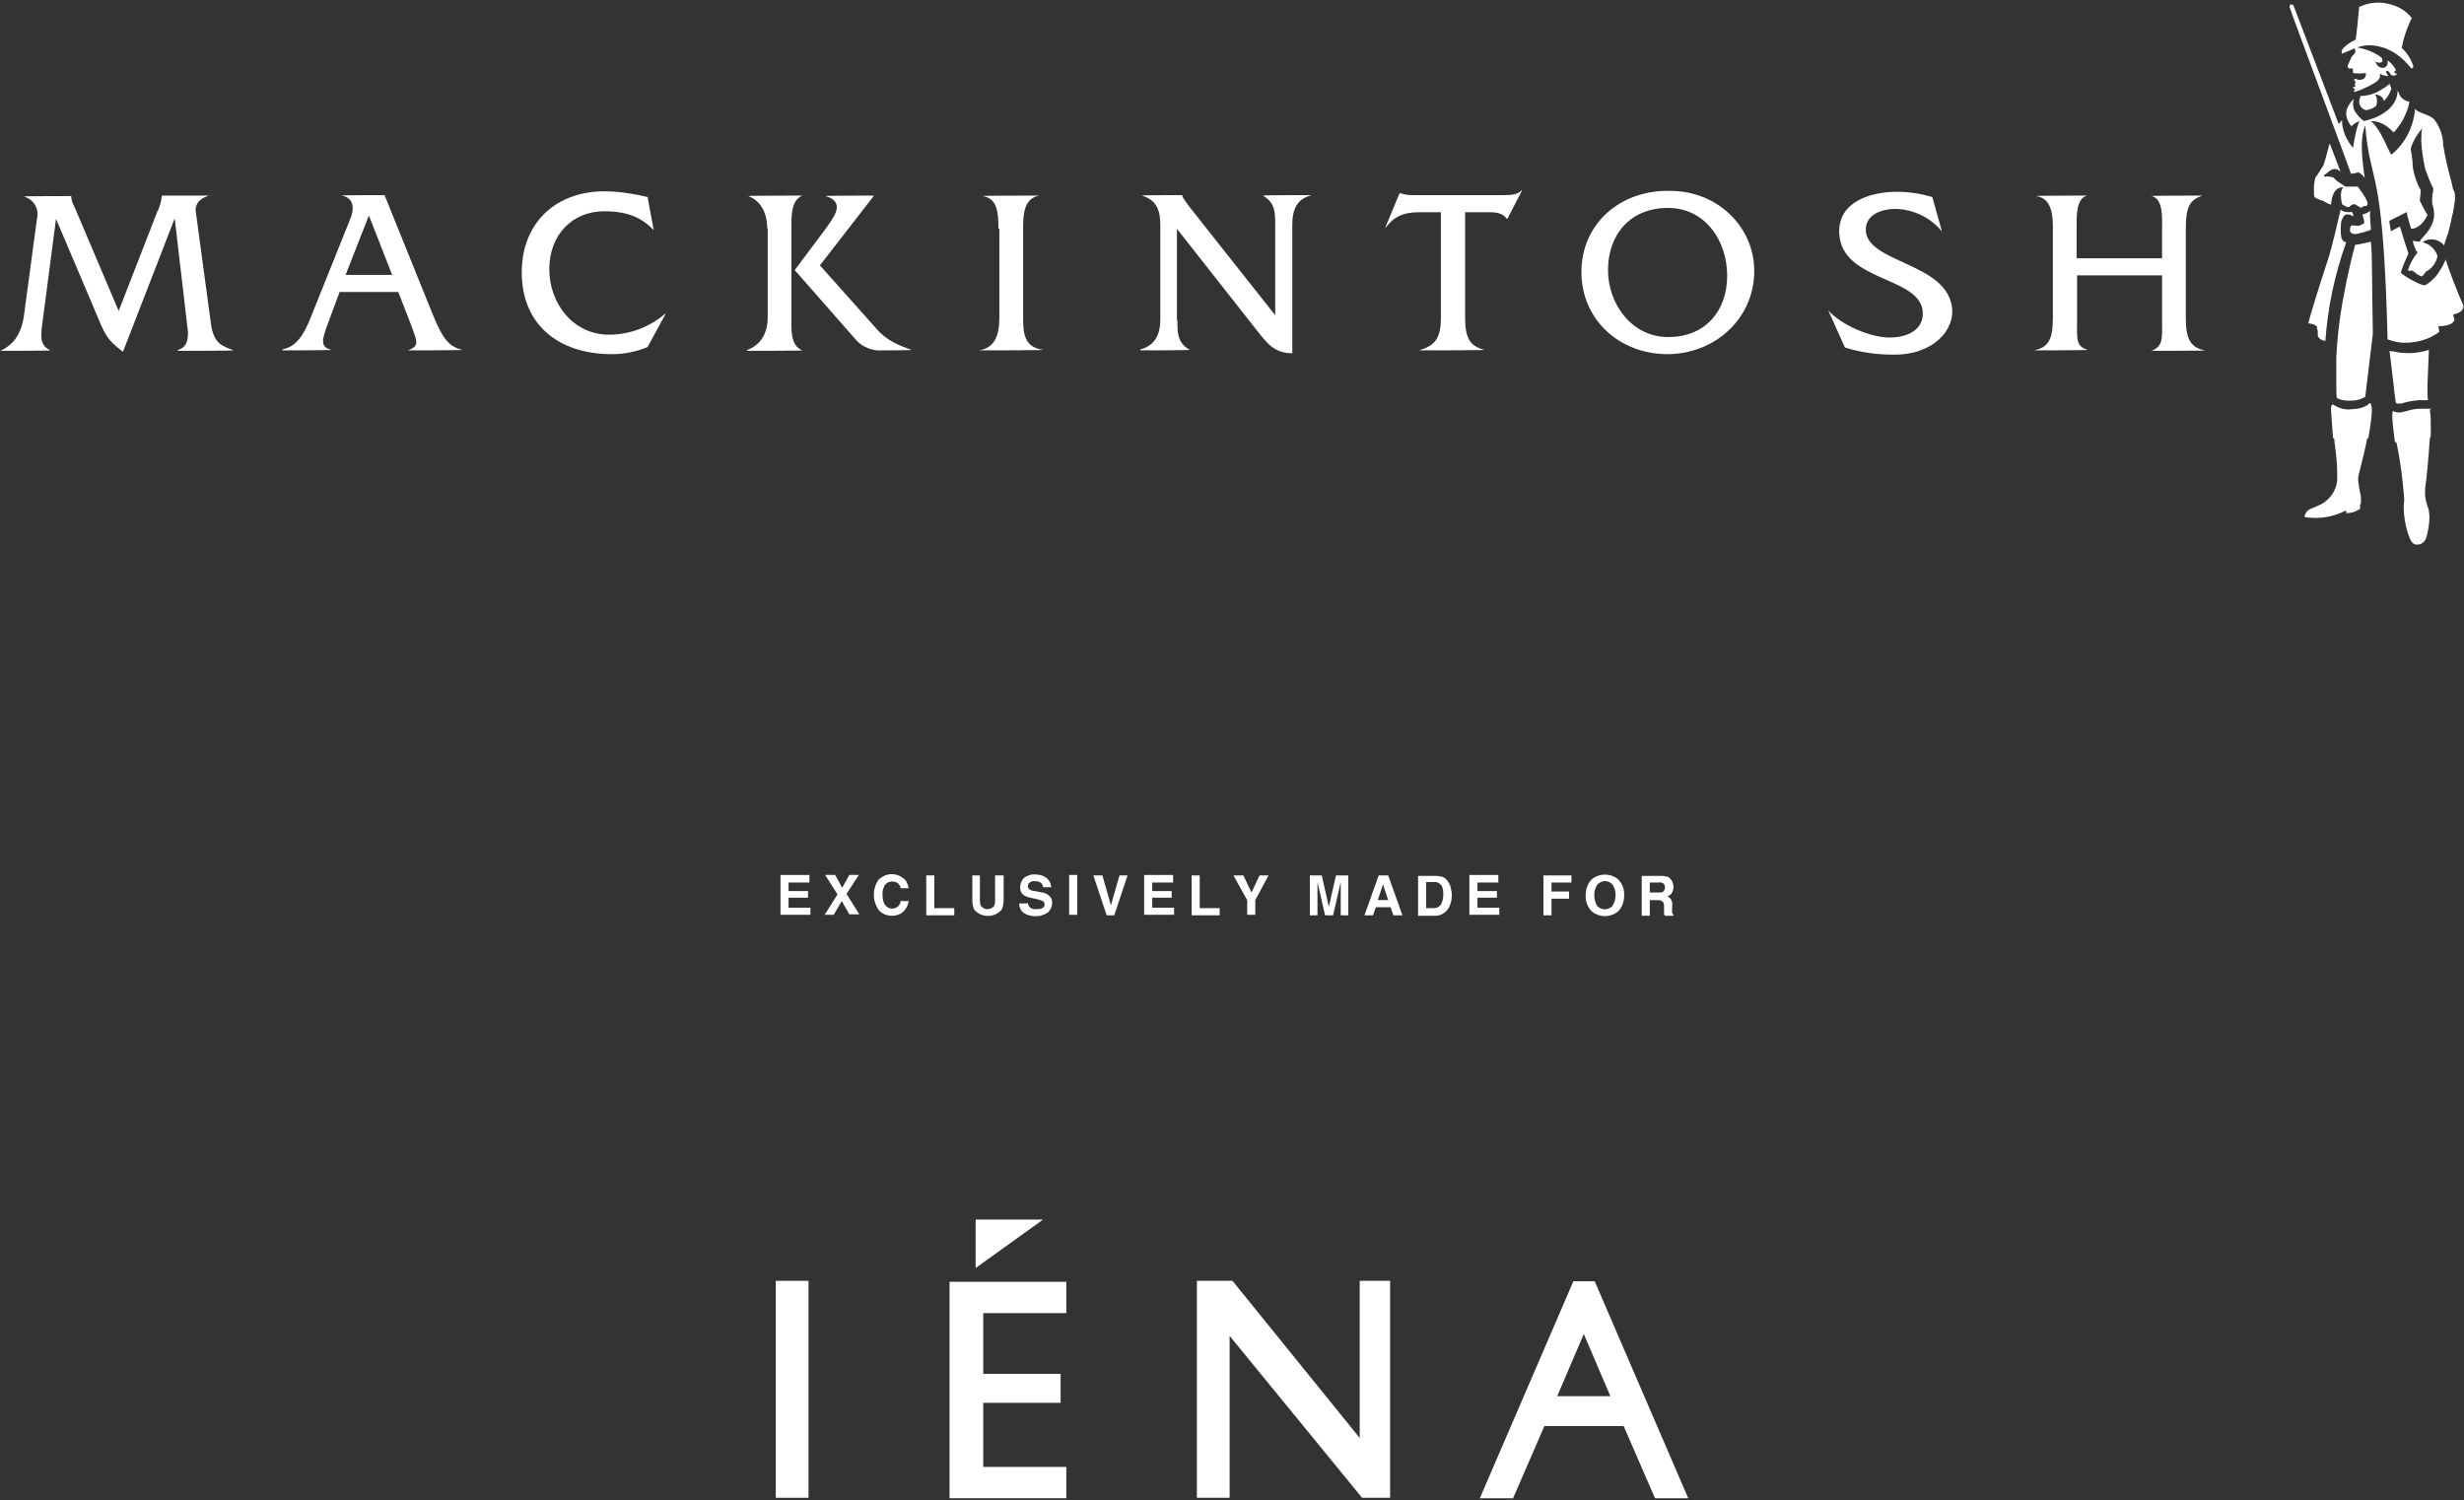 <?xml version="1.0" encoding="UTF-8"?>
<svg id="_レイヤー_1" data-name="レイヤー 1" xmlns="http://www.w3.org/2000/svg" version="1.1" viewBox="0 0 519 316">
  <rect x="0" y="0" width="519" height="316" fill="#333333" stroke="none"/>
  <defs>
    <style>
      .cls-1 {
        fill: #fff;
        stroke-width: 0px;
      }
    </style>
  </defs>
  <g id="_グループ_197" data-name="グループ 197">
    <g id="_グループ_184" data-name="グループ 184">
      <path id="_パス_203" data-name="パス 203" class="cls-1" d="M496,10.2s.1.4.1.5v.4s-.8.9-.8.9l-.7,1.6c-.3.3,0,.7.1.8.1,0,.3,0,.4,0,.2,0,.3,0,.5.1v.4c.1,0,0,.2,0,.3,0,0,0,.1.1.2.8.1,1.7.1,2.5,0,.4,0-.1,1-.1,1-.3.3-.8.5-1.3.4-.3,0-.6-.3-.8-.2-.1.1-.2.3,0,.5,0,0,0,0,0,0,.2,0,.2.4,0,.6,0,.2,0,.4.2.5-.2.1-.4.2-.6.1,0,.2.2.4.4.5.1,0,0,.4-.3.3.1.2.3.3.5.2,1.2-.4,2.3-.9,3.4-1.5.9-.5,1.5-.9,1.7-1.6,0-.2,0-.5,0-.7.5.4,1.2.5,1.8.5,0,0-.9-1.1-.3-1.1.2,0,.5.3.6.5.2.5.8.7,1.2.4.2,0,.3-.2.4-.3-.7.2-.9-.6-.3-.7-.4-.8-1-1.5-1.8-2.1.1.4,0,.9-.2,1.2-.5.6-1.8.7-2.4-1,.5.4,1.4.4,1.5,0,0-.3,0-.6-.2-.8-1.5-1.1-3.3-1.8-5.1-2.1,1.4-.5,2.8-.6,4.2-.3,3.2.6,5.3,2.4,7.2,4.7.1.1.5-.1.4-.6-.5-1.4-1.3-2.7-2.4-3.7,0,0,0,0,0-.1h0s0,0,0,0c.4-2.1,1.1-4.2,2.1-6.2-1.1-1.4-2.5-2.3-4.2-2.8-2.2-.7-4.6-.6-6.7.4,0,0-.1,0-.2,0,0,0,0,.2,0,.2-.2,2.5-.5,5.2-.7,6.7,0,0,0,0-.1.1-.9.4-1.8,1-2.5,1.7-.5.6-.4,1.2-.3,1.2.3-.1.8-.3,2.6-1.1M488,69.2c.1.2.2.4.2.6,0,.1,0,.3,0,.4v.3c0,.2,0,.4.2.6.3.4.9.7,1.4.7.5-7.1,2-14.1,4.4-20.8-.5,0-.8-.4-1-.8-.2-1-.2-2-.1-3.1,0-.6.3-1.1.6-1.6.3-.3.6-.4,1-.3.3,0,.7.2,1,.4-.1-1.1-.4-1-.8-.9-.7,0-1.3-.1-1.9-.5-.6,2.4-1.7,7.6-2.7,10.6-2,6.1-3.6,11.3-4.1,13.3,1.2.2,1.6.3,1.9.9M499.1,84.9c-.4.5-1.4,1.2-3.7,1.3-1.4.2-2.8-.2-4-1-.1,0-.3,0-.4.6,0,.2,0,.5,0,.7,0,.6.4,5.5.4,5.5,0,.2.1.4.3.5,0,0,0,.7.1,1.2.3,2.2.5,4.3.5,6.5,0,.5,0,1.1-.1,1.6-.4,2.1-1.9,3.9-3.9,4.7l-.9.4c-.9.3-1.8.7-2,2,2.4.4,4.9.2,7.2-.7h0s.5-.2.5-.2l.9-.4s.1,0,.2,0c0,0,0,0,0,.1,0,0,0,.4,0,.4,1,0,2-.3,2.9-.9,0-.3,0-.6,0-.9,0,0,.2,0,.2-.7,0-.6,0-1.3-.2-1.9-.2-.9-.3-1.7-.4-2.6,0-.3,0-.7.1-1,.2-.8,1.5-5.9,1.8-7.7.2,0,.3-.2.3-.4,0-.4,1.4-7,.2-7.1M496.1,51.5c-.6,2.1-1.7,6.7-2.3,10.1-.9,4.5-1.5,9.2-1.7,13.8v1.6s0,1.6,0,1.6c0,.2,0,.4,0,.4h0s0,0,0,0c0,0,0,.2,0,.2h0c0,.1,0,.5,0,1.2,0,1.2,0,2.8.1,3.4.3.2.6.3.9.4.5.1,1,.2,1.5.2h.7c1,0,2-.3,2.9-.8,0,0,1.6-13.3,1.6-13.3-.2-10.3-.1-16.4-.4-19.4-1.4.4-3.4.7-3.4.7M502.2,21.2c.7-.7,1.2-1.6,1.5-2.5,0,0-.2-.6-.2-.6s-.1-.4-.2-.4c-.6.5-1.2.9-1.9,1.3-1.3.8-2.7,1.2-4.2,1.2,0,.2-.1.4-.2.7-.3,1,.3,2,1.3,2.3,0,0,0,0,.1,0,.8-.1,1.5-.4,2.1-.9.3-.8.2-1.7-.2-2.4.7,0,1.8.5,1.8,1.4M511.6,73.7c-2.5.8-5.1.9-7.6.3,0,0-.6,0-.7-.1.3,2,1.2,10.3,1.3,10.7,0,.1.1.3.2.4.3,0,.6,0,1,0,1.2-.4,2.5-.6,3.7-.7.6,0,1.3,0,1.9,0-.1-1-.1-2-.1-2.9,0-1,.3-7.2.3-7.6M512.1,86.1s0,0,0,0c-.3,0-.6,0-1,0h-1.3c-1,0-2,.2-2.9.5l-.9.2c-.6.2-1.3.1-1.9-.2-.6,0,.3,5.9.3,6.2,0,.2.2.4.4.5.8,3.8,1.3,7.7,1.6,11.7v.5c0,.2-.1.7-.1,1.1,0,2.3.4,4.5,1.2,6.6.5,1.3,1.1,1.6,1.8,1.5.9,0,1.6-.8,1.8-1.6.2-.6.9-3.7.5-5.4,0-.4-.2-.7-.3-1.1-.3-.9-.5-1.8-.5-2.7,0-.6,0-1.2.1-1.7.5-3.5.9-9.9.9-9.9.3-.1.2-1.4.2-2.7,0-1.1,0-2.2-.2-3.3M497.1,47.5c-.4.1-.7.1-1.1,0-.2,0-.4,0-.6,0-.4.1-.4.5-.4.9,0,.5.1.6.3.7s.4.2.9.2c1.1-.2,2.2-.5,3.2-.9,0,0-.2-2.9-.2-2.9v-1.2c-.1.5-1.6.9-1.6.9,0,0,.4,1.3.4,1.6,0,.4-.6.5-.9.6M515.2,54.6c-.6,1.3-1.3,2.6-2.2,3.7,0,0-1.7,1.8-2.4,1.8s-4.5-2-4.9-2.7c.4-1.4,1-2.7,1.6-4-.6-1.7-1.8-5.7-1.8-5.7l-1.9,1s-.4-2.2-.3-2.2l3.6-1.8s0,0,.1,0c0,0,0,0,0,.1v.4c.4,1.3.8,3,.9,3,.9,0,2.4-.7,3.4-2.9,0,0,0,0,0-.1-.2-.1-1.6-2.9-1.6-2.9h0l.2-2.2c-.8-1.4-1.3-2.9-1.6-4.4-.2-1,0-1.2-.3-2.8v-.4c-.1-.3-.2-.7-.2-1v-.3c.5-1.6,1.4-3,2.5-4.3-.4.8-.2,1.3-.3,2.8h0c.1,2,.4,3.9.8,5.8.5,1.4,1,2.8,1.7,4.1,0,0,0,.2,0,.2v.6c-.2.5-.2,1-.2,1.5,0,.2,0,.4,0,.7v.2c.2.7.4,1.5.4,2.2v.2c0,.4,0,.9-.2,1.3,0,.2-.2.5-.2.7-.3.6-.7,1.3-1.1,1.8l-1.4,1.6h0c0,.1,0,.1,0,.2-.5.3-1.2-.2-1.6,0,.2.8.5,1.5.8,2.2,0,0,.2,0,.2,0h0c0,.1,0,.2,0,.2-.9,1.1-1.6,2.4-2,3.7.1.2.3.2.5.1.1,0,.3,0,.4,0,.2.1.5.3.7.5.3.3.7.5,1.2.7.3,0,.5-.3.7-.6.2-.3.4-.6.7-.6,1-.7,1.7-1.7,2-2.9,0,0,0,0,0,0,0,0,0,0,0-.2-.3-1-1-1.8-1.9-2.4-.4-.2-.8-.3-1.2-.5,1.4-1,3.4-.7,4.5.7,0,0,0,0,0,0,.2-.8.5-1.6.6-1.8,0,0,0-.3.2-.6.3-1.1.6-2.2.8-3.4.2-.8.4-1.6.5-2.4l.2-1.4c0-.3,0-.5,0-.8,0-1.1-.4-1.4-.4-1.4h0c0-.2-.2-.9-.4-1.8-.7-2.5-1.3-5.1-1.7-7.6v-.4c-.1-1.8-.8-3.5-1.9-5,0,0-.2-.1-.2-.1-.8-.9-3.3-1.2-3.8-2.1-.3,3.7-2,7.2-4.9,9.6,0,0-.2,0-.2,0,0,0,0,0,0,0l-.6-1.2c-.6-1.3-2.2-4.9-3.7-5.8,2,0,3.3.8,4.9,2.4,1.3-1.4,2.3-3.1,2.9-4.9.2-.5.3-1.1.4-1.6-1.1-.1-2-.9-2.3-2,0,0-.2-.2-.2-.2,0,2.4-2.1,5.2-7.1,6.3-.7-.5-1.3-1.2-1.8-1.9-.5-.8-.6-1.9-.3-2.8-.6.6-1.1,1.3-1.4,2h0c-.8,2,.9,3.8.9,3.8.5-.5,1.1-.9,1.7-1.1-.6,1-1.3,5-1.3,5.2,0,.1,0,.3-.1.4,0,0,0,0,0,0,0,0,0,0,0,0,0,0,0,0,0,0-1.4-1.6-2.3-3.7-2.3-5.8-.2.3-.7.8-.7.8l-9.5-24.9c-.2-.4-1-.4-.8.4.2.8,12.9,34.8,12.9,35,.4,0,1.6-.3,1.6-.3.5.3,1,.7,1.3,1.2-1.3-8.4-.2-10.1.1-11.1.2,2.8.6,5.6,1.3,8.4.9,4.2,2.7,8.2,3.4,36.7,1.2.4,2.4.7,3.6.7,2.6,0,5.2-.7,7.3-2.3l-.2-1.2c.3,0,.9,0,1.4-.1,1.3-.2,1.8-.7,2-1.2,0,0-.2-.7-.3-1.1.3-.1.8-.3,1.1-.4.6-.2,1.1-.8,1.1-1.5-1.4-3.1-2.6-6.3-3.7-9.5M489.6,36.9c.7-.5,2-2.2,3.4-.7-.7-1.9-2.2-5.8-2.3-6-.5,1.7-1,3.9-1.3,4.6-.2.4-1.2,1.9-1.2,1.9-.3.5-.5.5-.6,1.1h0c-.1.5-.2,1-.2,1.5v.5s0,1.2,0,1.2h0c0,.5.4.8.8.9.4.2.7.3,1.1.4.6.3,1.1.7,1.7.8.3-4.2,2.6-3.6,2.6-3.6-.8.7-.5,2.5-.3,3.5.2.1,1.1.8,1.5.6.3-.3.6-.5,1-.6.3,0,.5.2.7.3.3.2.7.5,1,.4.1,0,.2-.1.2-.2,0,0,.1-.1.1-.1.1,0,.2,0,.3,0,0,0,.2,0,.3,0l.2-.2c0,0,0-.1.1-.2,0-.4-.2-.8-.4-1.2-.5-.9-1.1-1.7-1.7-2.5,0,0-.2,0-.2,0-.2,0-2.2,0-2.4,0,0,0-1.8-1.2-1.8-1.2l-.7-.7c-.6-.2-1.2-.3-1.8-.2,0,0-.2,0-.2-.1,0,0,0-.1,0-.2"/>
      <path id="_パス_204" data-name="パス 204" class="cls-1" d="M33.3,44.3c.4-1,.7-2,.8-3.1h0s9.9,0,9.9,0h0c-2.2.7-2.8,1.9-2.8,3.1l3.3,24.4c.7,3.8,2.4,4.2,4.7,5.1h0c0,.1-11.7.1-11.7.1v-.2c1.8-.5,2.1-2,2.1-3.7l-2.8-24-10.9,28.1c-2.5-1.9-3.4-2.9-4.6-5.6l-9.5-22.4-2.8,21.4c-.4,3-.8,5.2,1.6,6.3h0c0,.1-10.2.1-10.2.1H.1c1.4-.7,4.1-2.1,4.9-7.1l2.8-20.8c.5-2.1-.8-4.1-2.8-4.6h0c0-.1,10-.1,10-.1h0c0,.8.3,1.6.7,2.3l9.3,21.9,8.2-21.1Z"/>
      <path id="_パス_205" data-name="パス 205" class="cls-1" d="M71.5,61.6l-2.6,7c-1,2.8-1.6,4.6,1,5.1h0c0,.1-10.4.1-10.4.1v-.2c2.8-.6,4.4-2.7,6.1-7.1l8.3-20.7c.7-1.8.7-4.2-2-4.6h0c0-.1,9.1-.1,9.1-.1l10.3,25.5c1.9,4.5,3.1,6.4,6.1,7.1h0c0,.1-11.5.1-11.5.1h0c2.5-.9,2-1.8.7-5.3l-2.7-7h-12.5ZM77.7,45.4l-4.9,12.5h9.8l-4.9-12.5Z"/>
      <path id="_パス_206" data-name="パス 206" class="cls-1" d="M137.8,48.6c-2.6-2.8-5.7-4.1-10.5-4.1-6.8,0-11.6,5-11.6,12.2s5,13.8,12.6,13.8c4.3,0,8.5-1.6,11.8-4.4h.1l-3.8,7c-2.4,1-4.9,1.5-7.5,1.5-11.7,0-19-6.6-19-17.2s7.3-17.1,17.4-17.1c3.1,0,6.1.5,9.1,1.2l1.3,7Z"/>
      <path id="_パス_207" data-name="パス 207" class="cls-1" d="M161.6,48.1c0-3.4-1.5-5.9-4-6.8h0c0-.1,11.4-.1,11.4-.1h0c-2.5,1-2.3,4.7-2.3,7v18.7c0,2.3-.3,5.9,2.3,6.9h0c0,.1-11.6.1-11.6.1v-.2c2.5-.9,4.3-3.1,4.3-6.9v-18.7ZM173.9,48.2c1.6-2.3,4.4-5.6,0-6.9h0c0-.1,10.2-.1,10.2-.1h0s-11.4,14.7-11.4,14.7l11.6,13c2.5,3,5.2,3.9,7.7,4.8h0c0,.1-6,.1-6,.1-2.1.2-4.2-.6-5.6-2.1l-13-14.8,6.5-8.7Z"/>
      <path id="_パス_208" data-name="パス 208" class="cls-1" d="M210.3,48.2c0-3.4-.2-6.5-3.4-6.9h0c0-.1,12-.1,12-.1h0c-3.2.6-3.4,3.8-3.4,7v18.7c0,3.5.3,6.3,4.3,6.8h0c0,.1-13.6.1-13.6.1h0c3.4-.5,4.3-3.3,4.3-6.9v-18.7Z"/>
      <path id="_パス_209" data-name="パス 209" class="cls-1" d="M248,67.4c0,2.8,0,4.8,2.6,6.3h0c0,.1-10.4.1-10.4.1v-.2c3.1-.8,4.2-3.2,4.2-6.3v-19.8c0-2.8-.5-5.3-3.9-6.3h0c0-.1,8.5-.1,8.5-.1h0c.1.5.4.9.7,1.3l.7,1,18.2,23v-18.9c0-2.8,0-4.8-2.6-6.3h0c0-.1,10.3-.1,10.3-.1h0c-3,.8-4.1,2.7-4.1,6.4v26.9c-3.6,0-5.1-1.8-7.3-4.6l-17-21.6v19.2Z"/>
      <path id="_パス_210" data-name="パス 210" class="cls-1" d="M308.6,66.8c0,4.3.9,6.1,4.1,6.9h0c0,.1-13.8.1-13.8.1h0c3.3-1,4.6-2.4,4.6-6.9v-22.2h-4.4c-3.7,0-5.5,1-7.2,3.2h-.1l3-7.2h.2c.8.3,1.7.4,2.5.4h19.2c1.6,0,3-.1,3.8-1h.1l-3.1,6h-.1c-1-1.4-2.6-1.4-4.3-1.4h-4.5v22.1Z"/>
      <path id="_パス_211" data-name="パス 211" class="cls-1" d="M369.5,57.1c0,10.1-8.4,17.5-18.3,17.5s-18.1-7.1-18.1-17.3,8.2-17.3,18.6-17.1c10.4,0,17.8,7.9,17.8,16.8M338.7,56.9c0,7,4.9,14.1,12.7,14.1s12.4-5.5,12.4-12.9-4.6-14.3-12.5-14.3-12.6,5.6-12.6,13.1"/>
      <path id="_パス_212" data-name="パス 212" class="cls-1" d="M409,48.7c-2.4-2.9-6-4.6-9.7-4.7-2.8,0-6.4,1.1-6.3,4.5.2,6.8,16.6,6.8,18.1,15.9.9,5.1-4,10.5-12.5,10.3-3.4,0-6.8-.5-10-1.5l-3.5-7.8c2.9,3.2,9,5.7,12.9,5.7s7.1-1.7,7-5.2c-.2-7.8-17.3-6.4-17.6-16.9-.2-6.3,6.2-8.6,12.2-8.6,2.5,0,5,.4,7.4,1.1l2,7.1Z"/>
      <path id="_パス_213" data-name="パス 213" class="cls-1" d="M437.5,57.9v9c0,4.8-.3,5.9,2.2,6.8h0c0,.1-11.3.1-11.3.1h0c3.1-.6,4-2.3,4-6.9v-18.8c0-2.2,0-6.3-3.5-6.8h0c0-.1,10.7-.1,10.7-.1h0c-2.4.6-2.2,4.7-2.2,7v6.2h18v-6.2c0-2.3.3-6.3-2.2-6.9h0c0-.1,10.7-.1,10.7-.1h0c-2.5.9-3.5,2-3.5,7v18.8c0,4.2.9,6.3,4.1,6.8h0c0,.1-11.3.1-11.3.1h0c2.5-1.1,2.2-2.4,2.2-6.9v-9h-18Z"/>
    </g>
    <g id="_グループ_185" data-name="グループ 185">
      <path id="_パス_214" data-name="パス 214" class="cls-1" d="M170.5,185.9h-4.4v1.8h4.1v1.4h-4.1v2.1h4.6v1.5h-6.3v-8.4h6.1v1.5Z"/>
      <path id="_パス_215" data-name="パス 215" class="cls-1" d="M175.7,192.7h-2l2.7-4.3-2.6-4.1h2.1l1.5,2.7,1.5-2.7h2l-2.6,4,2.7,4.3h-2.1l-1.6-2.8-1.7,2.9Z"/>
      <path id="_パス_216" data-name="パス 216" class="cls-1" d="M185.2,185.2c1.6-1.5,4-1.4,5.5.2,0,0,0,0,.1.1.3.5.5,1,.6,1.6h-1.7c0-.3-.2-.6-.4-.9-.7-.7-2-.7-2.7,0,0,0-.1.1-.2.2-.4.7-.6,1.4-.5,2.2,0,.7.1,1.5.6,2.1.3.4.9.7,1.4.7.5,0,1-.2,1.4-.6.2-.3.4-.6.4-1h1.7c-.1.8-.5,1.6-1.1,2.2-.6.6-1.5.9-2.4.9-1.1,0-2.1-.4-2.8-1.2-1.4-2-1.4-4.6.1-6.6h0Z"/>
      <path id="_パス_217" data-name="パス 217" class="cls-1" d="M195.1,184.4h1.7v6.9h4.2v1.5h-5.9v-8.4Z"/>
      <path id="_パス_218" data-name="パス 218" class="cls-1" d="M204.6,184.4h1.8v5.1c0,.4,0,.9.2,1.3.6.8,1.6.9,2.4.4.1-.1.3-.2.4-.4.2-.4.2-.8.2-1.3v-5.1h1.8v5.1c0,.7-.1,1.4-.4,2.1-1.4,1.6-3.8,1.8-5.4.4-.2-.1-.3-.3-.4-.4-.3-.6-.4-1.4-.4-2.1v-5.1Z"/>
      <path id="_パス_219" data-name="パス 219" class="cls-1" d="M216.5,190.1c0,.3.1.6.3.9.4.4.9.6,1.5.5.3,0,.7,0,1-.1.4-.1.8-.5.7-1,0-.3-.1-.5-.4-.6-.4-.2-.8-.3-1.2-.4l-.9-.2c-.6-.1-1.3-.3-1.8-.6-.6-.4-.9-1.1-.8-1.8,0-.7.3-1.4.8-1.9.7-.5,1.6-.8,2.4-.7.8,0,1.6.2,2.3.7.6.5,1,1.2,1,2h-1.7c0-.5-.3-.9-.7-1.1-.3-.1-.7-.2-1-.2-.4,0-.8,0-1.1.3-.3.2-.4.4-.4.8,0,.3.2.5.4.7.4.2.7.3,1.1.3l1.5.3c.5,0,1,.3,1.4.6.5.4.8,1,.7,1.7,0,.7-.3,1.4-.9,1.9-.7.5-1.6.8-2.5.8-.9,0-1.8-.2-2.6-.7-.6-.5-1-1.3-.9-2h1.7Z"/>
      <path id="_パス_220" data-name="パス 220" class="cls-1" d="M226.9,192.7h-1.7v-8.4h1.7v8.4Z"/>
      <path id="_パス_221" data-name="パス 221" class="cls-1" d="M235.7,184.4h1.8l-2.8,8.4h-1.6l-2.8-8.4h1.9l1.8,6.3,1.8-6.3Z"/>
      <path id="_パス_222" data-name="パス 222" class="cls-1" d="M247.1,185.9h-4.4v1.8h4.1v1.4h-4.1v2.1h4.6v1.5h-6.3v-8.4h6.1v1.5Z"/>
      <path id="_パス_223" data-name="パス 223" class="cls-1" d="M251,184.4h1.7v6.9h4.2v1.5h-5.9v-8.4Z"/>
      <path id="_パス_224" data-name="パス 224" class="cls-1" d="M265.2,184.4h2l-2.8,5.2v3.1h-1.7v-3.1l-2.9-5.2h2.1l1.7,3.6,1.7-3.6Z"/>
      <path id="_パス_225" data-name="パス 225" class="cls-1" d="M281.5,184.4h2.5v8.4h-1.6v-6.3c0-.3,0-.5,0-.7l-1.6,7h-1.7l-1.6-7c0,.2,0,.4,0,.7s0,.5,0,.7v5.6h-1.6v-8.4h2.5l1.5,6.6,1.5-6.6Z"/>
      <path id="_パス_226" data-name="パス 226" class="cls-1" d="M290.4,184.4h2l3,8.4h-1.9l-.6-1.7h-3.1l-.6,1.7h-1.8l3-8.4ZM290.3,189.6h2.1l-1.1-3.3-1.1,3.3Z"/>
      <path id="_パス_227" data-name="パス 227" class="cls-1" d="M303.6,184.6c.6.2,1.1.6,1.4,1.1.3.4.5.9.6,1.4.1.5.2.9.2,1.4,0,1-.2,2-.7,2.8-.6,1-1.6,1.6-2.8,1.6h-3.6v-8.4h3.6c.4,0,.9,0,1.3.2ZM300.4,185.8v5.5h1.6c.8,0,1.5-.5,1.7-1.2.2-.5.3-1,.3-1.6,0-.7,0-1.4-.4-2-.4-.5-1-.8-1.6-.7h-1.6Z"/>
      <path id="_パス_228" data-name="パス 228" class="cls-1" d="M315.6,185.9h-4.4v1.8h4.1v1.4h-4.1v2.1h4.6v1.5h-6.3v-8.4h6.1v1.5Z"/>
      <path id="_パス_229" data-name="パス 229" class="cls-1" d="M325,184.4h6v1.5h-4.2v1.9h3.7v1.5h-3.7v3.5h-1.7v-8.3Z"/>
      <path id="_パス_230" data-name="パス 230" class="cls-1" d="M340.8,192c-1.6,1.3-3.9,1.3-5.5,0-.9-.9-1.4-2.2-1.3-3.4,0-1.3.4-2.5,1.3-3.4,1.6-1.3,3.9-1.3,5.5,0,.9.9,1.4,2.2,1.3,3.4,0,1.3-.4,2.5-1.3,3.4ZM339.7,190.7c.8-1.3.8-3,0-4.3-.4-.5-1-.8-1.6-.8-.6,0-1.3.3-1.7.8-.8,1.3-.8,3,0,4.4.8.9,2.1,1,3.1.2,0,0,.2-.2.2-.2h0Z"/>
      <path id="_パス_231" data-name="パス 231" class="cls-1" d="M351.1,184.6c.3.1.6.3.8.6.2.2.3.4.4.7.1.3.2.6.2.9,0,.4-.1.8-.3,1.2-.2.4-.6.7-1,.8.3.1.6.4.8.7.2.4.3.9.2,1.3v.6c0,.3,0,.5,0,.8,0,.2.2.4.3.5v.2h-1.9c0-.2,0-.3-.1-.4,0-.2,0-.5,0-.7v-.8c0-.4,0-.8-.3-1.1-.3-.2-.6-.3-1-.3h-1.7v3.3h-1.7v-8.4h4c.4,0,.9,0,1.3.2ZM347.5,185.8v2.2h1.9c.3,0,.6,0,.8-.1.3-.2.5-.6.5-.9,0-.4-.1-.8-.5-1-.3-.1-.5-.2-.8-.1h-1.9Z"/>
    </g>
    <g id="_グループ_186" data-name="グループ 186">
      <path id="_パス_232" data-name="パス 232" class="cls-1" d="M335.8,269.9h-4.4l-19.7,45.7h7l6.6-15.2h16.7l6.6,15.2h7l-19.7-45.7ZM328,294.1l5.6-13.1h0l5.6,13.1h-11.3Z"/>
      <rect id="_長方形_1222" data-name="長方形 1222" class="cls-1" x="163.4" y="269.8" width="6.9" height="45.7"/>
      <path id="_パス_233" data-name="パス 233" class="cls-1" d="M205.5,256.9h14.2l-14.2,10.2v-10.2Z"/>
      <path id="_パス_234" data-name="パス 234" class="cls-1" d="M200,270h24.6v6.6h-17.5v12.8h16.3v6.1h-16.3v13.5h17.5v6.6h-24.6v-45.5Z"/>
      <path id="_パス_235" data-name="パス 235" class="cls-1" d="M252.1,269.8v45.7h6.9v-34.1l27.9,34.1h5.9v-45.7h-6.4v33.1l-26.8-33.1h-7.4Z"/>
    </g>
  </g>
</svg>